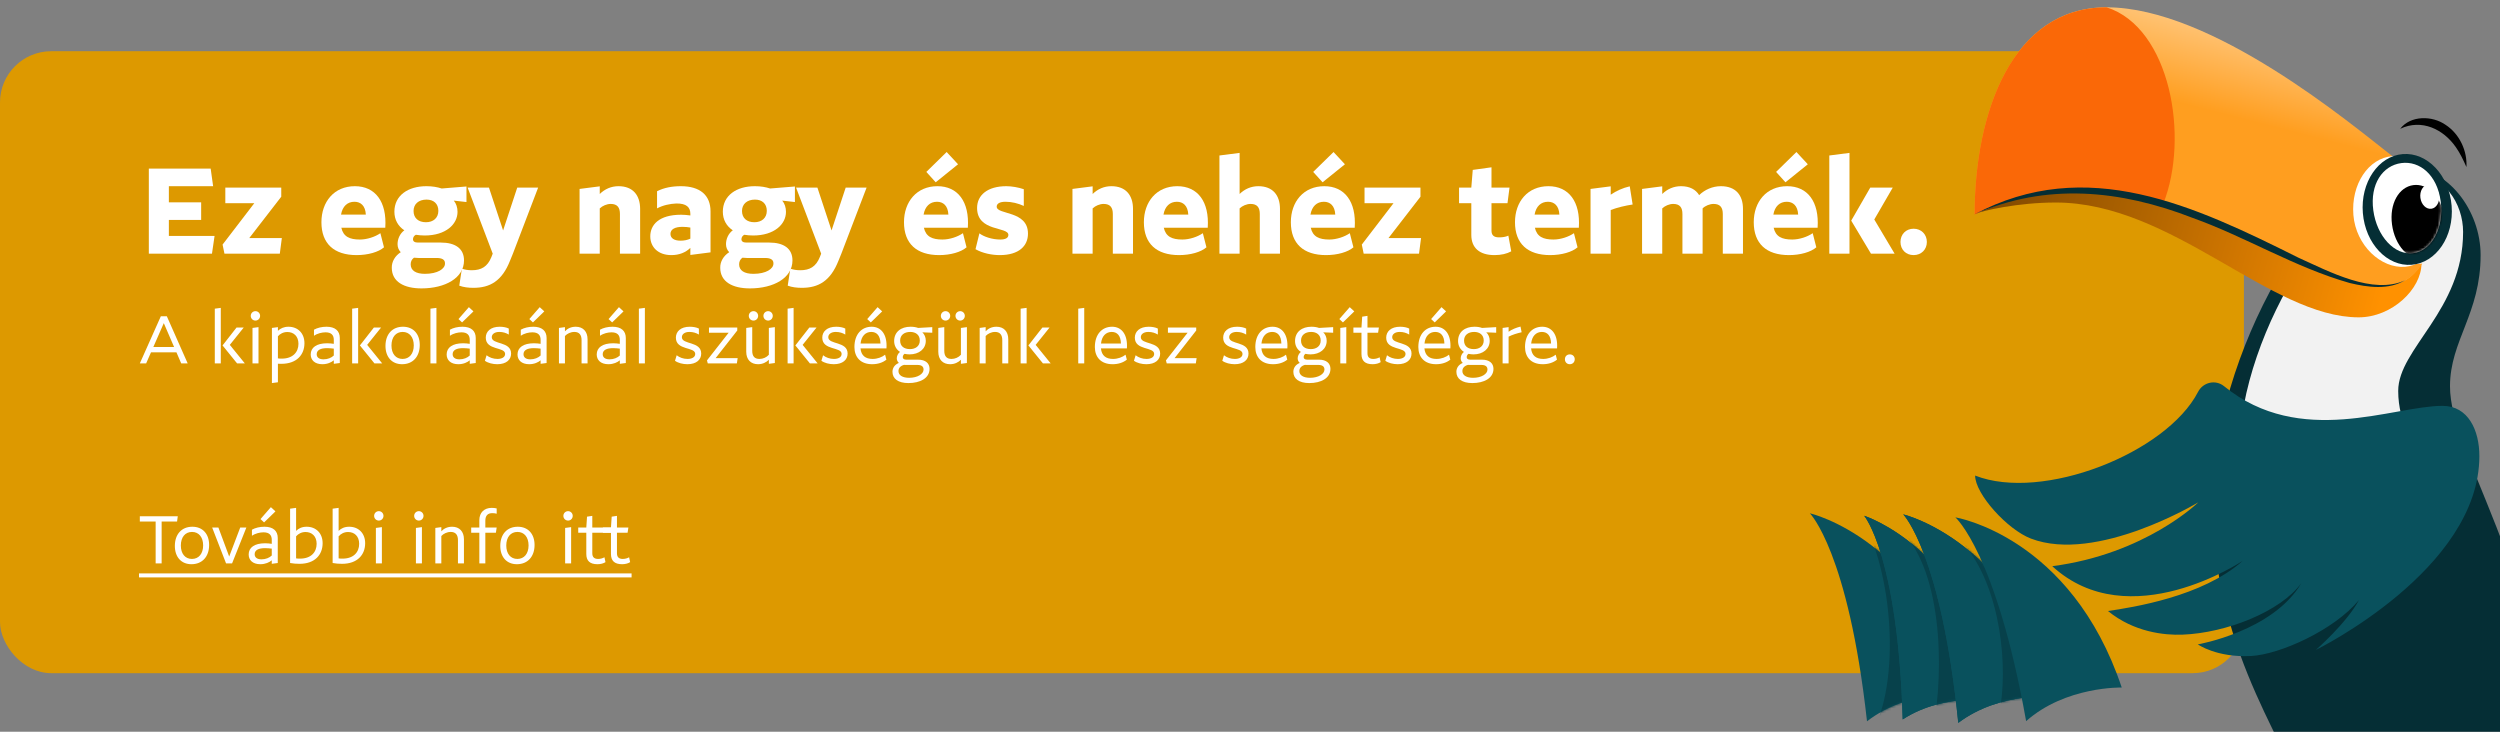 <svg width="1025" height="300" viewBox="0 0 1025 300" fill="none" xmlns="http://www.w3.org/2000/svg">
<rect x="0" y="0" width="1025" height="300" fill="#808080" stroke="none"/>
<g clip-path="url(#clip0_1278_2024)">
<rect y="21" width="920" height="255" rx="21" fill="#DD9900"/>
<g clip-path="url(#clip1_1278_2024)">
<path d="M1008.44 267.378C1063.31 316.351 1076.38 341.402 1091.91 327.723C1094.57 325.385 1094.85 322.237 1094.88 321.673C1095.32 321.673 1102.38 321.519 1106.21 315.367C1110.14 309.04 1106.87 302.437 1106.71 302.119C1107.31 301.729 1109.6 299.514 1110.85 296.141C1118.38 275.746 1089 273.541 1019.34 256.191" fill="#032528"/>
<path d="M1008.24 267.461C1021.61 280.032 1034.99 292.603 1048.36 305.175C1048.63 305.441 1060.7 286.287 1061.73 266.322C1053.13 264.292 1027.65 258.129 1019.33 256.191C1017.06 258.468 1010.91 264.784 1008.23 267.461H1008.24Z" fill="#FF9E1F"/>
<path d="M1049.66 354.588C1049.74 349.799 1053.89 348.466 1055.88 349.43C1057.52 346.508 1060.8 346.692 1065.48 347.42C1061.58 345.616 1058.15 342.58 1057.4 338.284C1037.79 225.439 1004.5 185.541 1004.5 158.399C1004.5 139.634 1017.05 128.652 1017.05 104.575C1017.05 86.446 1003.73 68.256 986.021 68.256C950.853 68.256 907.031 146.299 907.031 205.403C907.031 270.167 942.784 310.793 942.784 326.789C942.784 329.035 941.389 331.301 939.041 332.111C942.579 331.332 944.752 332.716 944.752 335.075C947.992 333.516 951.97 335.075 951.796 340.335C952.914 335.157 960.593 334.049 963.003 339.289C963.003 339.289 965.874 321.191 986.708 321.191C1007.54 321.191 1035.76 336.756 1038.52 354.578C1042.12 350.158 1047.17 351.368 1049.66 354.578V354.588Z" fill="#052E35"/>
<path d="M988.225 71.076C1002.15 71.076 1009.87 83.514 1009.87 95.101C1009.87 127.278 983.263 142.895 983.263 160.286C983.263 173.944 990.388 181.624 990.388 194.39C990.388 218.856 972.958 234.371 951.919 234.371C930.88 234.371 918.074 213.514 918.074 185.705C918.074 134.548 961.547 71.076 988.225 71.076Z" fill="#F2F2F2"/>
<path d="M975.686 117.26C940.292 117.26 878.22 54.629 809.822 87.709C812.673 86.386 827.437 83.033 842.837 83.033C890.647 83.033 930.849 130.109 967.053 130.109C980.771 130.109 992.798 118.419 992.798 108.083C989.261 113.641 984.678 117.26 975.686 117.26Z" fill="url(#paint0_linear_1278_2024)"/>
<path d="M975.993 117.26C984.985 117.26 989.568 113.64 993.106 108.083C962.664 111.374 969.842 71.968 980.853 64.021C963.967 50.886 907.031 3 863.712 3C825.017 3 809.586 46.026 809.586 87.975C809.586 87.975 809.771 87.882 810.13 87.708C878.528 54.629 940.61 117.26 975.993 117.26Z" fill="url(#paint1_linear_1278_2024)"/>
<path d="M886.946 83.545C863.159 76.511 837.136 74.655 810.13 87.718C809.771 87.882 809.586 87.985 809.586 87.985C809.586 46.026 825.017 3 863.712 3C889.796 11.326 897.763 56.269 886.935 83.545H886.946Z" fill="#FA6807"/>
<path d="M809.351 87.974C855.53 63.303 899.977 84.508 942.445 105.693C954.729 111.199 972.999 121.125 986.185 114.86C979.367 119.013 970.734 117.813 963.331 116.019C940.897 109.641 920.74 97.12 898.962 89.327C869.464 77.864 838.828 74.757 809.351 87.974Z" fill="#052E35"/>
<path d="M984.062 52.824C988.318 47.236 997.268 47.338 1002.74 51.214C1008.43 54.947 1011.63 61.878 1011.24 68.502C1009.94 65.518 1008.6 62.77 1006.89 60.33C1001.85 53.05 992.942 48.589 984.062 52.814V52.824Z" fill="black"/>
<path d="M1000.5 85.258C1001.51 97.788 995.935 108.596 986.103 109.385C976.27 110.185 965.915 100.68 964.889 88.149C963.874 75.619 971.021 64.811 980.853 64.022C990.686 63.222 999.483 72.727 1000.5 85.258Z" fill="white"/>
<path d="M988.814 108.555C998.866 107.74 1006.19 96.92 1005.17 84.389C1004.16 71.858 995.183 62.361 985.131 63.177C975.079 63.993 967.755 74.813 968.771 87.344C969.788 99.874 978.762 109.371 988.814 108.555Z" fill="#052E35"/>
<path d="M973.051 86.211C974.486 96.937 981.838 104.812 989.466 103.787C997.094 102.761 1002.12 93.246 1000.68 82.51C999.247 71.784 992.152 65.837 984.524 66.862C976.896 67.887 971.615 75.475 973.051 86.211Z" fill="white"/>
<mask id="mask0_1278_2024" style="mask-type:luminance" maskUnits="userSpaceOnUse" x="972" y="66" width="29" height="38">
<path d="M973.051 86.211C974.486 96.937 981.838 104.812 989.466 103.787C997.094 102.761 1002.12 93.246 1000.68 82.51C999.247 71.784 992.152 65.837 984.524 66.862C976.896 67.887 971.615 75.475 973.051 86.211Z" fill="white"/>
</mask>
<g mask="url(#mask0_1278_2024)">
<path d="M980.73 92.066C981.879 100.638 987.6 106.944 993.516 106.144C999.432 105.355 1003.3 97.767 1002.15 89.195C1001 80.622 995.382 75.106 989.466 75.895C983.55 76.685 979.582 83.493 980.73 92.066Z" fill="black"/>
<path d="M996.849 85.59C998.959 85.308 1000.37 82.858 1000.01 80.119C999.64 77.38 997.632 75.388 995.522 75.67C993.411 75.953 991.998 78.402 992.364 81.141C992.731 83.881 994.738 85.872 996.849 85.59Z" fill="white"/>
</g>
<path d="M1001.49 166.407C1011.99 166.407 1016.54 176.466 1016.54 186.956C1016.54 233.581 949.5 266.465 949.5 266.465C949.5 266.465 962.008 255.586 967.176 246.029C956.943 258.395 934.612 268.352 922.975 268.957C908.815 269.695 901.115 264.199 901.115 264.199C901.115 264.199 932.008 258.826 943.563 239.056C935.073 250.756 912.732 259.544 894.779 260.21C887.438 260.487 874.919 259.216 864.276 250.52C874.191 249.023 902.981 244.706 919.52 229.941C919.52 229.941 873.002 261.113 841.422 232.135C879.666 227.172 901.29 205.957 901.29 205.957C901.29 205.957 859.632 231.13 832.666 220.815C823.008 217.123 809.802 202.511 809.802 194.985C837.321 205.803 888.207 185.828 901.208 160.665C903.269 156.676 908.395 155.517 911.871 158.347C943.143 183.808 981.171 166.397 1001.47 166.397L1001.49 166.407Z" fill="#09515D"/>
<path d="M805.5 284.562C788.851 221.259 742.038 210.437 742.038 210.437C742.038 210.437 757.769 226.152 765.47 295.73C782.591 282.46 805.5 284.575 805.5 284.575L805.5 284.562Z" fill="#09515D"/>
<mask id="mask1_1278_2024" style="mask-type:luminance" maskUnits="userSpaceOnUse" x="742" y="210" width="64" height="86">
<path d="M805.5 284.564C788.849 221.259 742.038 210.436 742.038 210.436C742.038 210.436 757.769 226.152 765.471 295.73C782.592 282.461 805.5 284.577 805.5 284.577L805.5 284.564Z" fill="white"/>
</mask>
<g mask="url(#mask1_1278_2024)">
<path d="M826.672 299.6C812.825 230.635 780.744 213.285 760.944 208.174C776.048 231.341 779.207 276.552 768.542 298.528C793.815 282.253 826.671 299.587 826.671 299.587L826.672 299.6Z" fill="#07414B"/>
</g>
<path d="M819.309 287.384C808.298 225.462 764.305 211.456 764.305 211.456C764.305 211.456 778.147 227.74 780.107 294.964C797.544 283.583 819.309 287.397 819.309 287.397L819.309 287.384Z" fill="#09515D"/>
<path d="M819.309 287.384C808.298 225.462 764.305 211.456 764.305 211.456C764.305 211.456 778.147 227.74 780.107 294.964C797.544 283.583 819.309 287.397 819.309 287.397L819.309 287.384Z" fill="#09515D"/>
<mask id="mask2_1278_2024" style="mask-type:luminance" maskUnits="userSpaceOnUse" x="764" y="211" width="56" height="84">
<path d="M819.309 287.386C808.297 225.462 764.305 211.455 764.305 211.455C764.305 211.455 778.147 227.74 780.109 294.964C797.544 283.584 819.309 287.398 819.309 287.398L819.309 287.386Z" fill="white"/>
</mask>
<g mask="url(#mask2_1278_2024)">
<path d="M846.074 301.977C830.325 237.926 799.576 222.958 780.825 218.961C797.534 237.814 797.011 281.401 791.565 303.307C814.589 287.035 846.074 301.964 846.074 301.964L846.074 301.977Z" fill="#07414B"/>
</g>
<path d="M843.032 285.633C827.023 222.169 780.313 210.871 780.313 210.871C780.313 210.871 795.886 226.747 802.892 296.387C820.149 283.287 843.032 285.633 843.032 285.633Z" fill="#09515D"/>
<path d="M843.032 285.633C827.023 222.169 780.313 210.871 780.313 210.871C780.313 210.871 795.886 226.747 802.892 296.387C820.149 283.287 843.032 285.633 843.032 285.633Z" fill="#09515D"/>
<mask id="mask3_1278_2024" style="mask-type:luminance" maskUnits="userSpaceOnUse" x="780" y="210" width="64" height="87">
<path d="M843.032 285.633C827.021 222.167 780.313 210.868 780.313 210.868C780.313 210.868 795.886 226.745 802.893 296.385C820.149 283.287 843.032 285.633 843.032 285.633Z" fill="white"/>
</mask>
<g mask="url(#mask3_1278_2024)">
<path d="M862.413 290.98C847.275 237.365 820.888 225.624 804.943 222.788C820.531 240.874 823.563 274.214 819.598 292.88C838.566 278.484 862.413 290.98 862.413 290.98Z" fill="#07414B"/>
</g>
<path d="M869.918 281.9C849.127 219.83 801.702 212.114 801.702 212.114C801.702 212.114 818.431 226.76 830.71 295.666C846.922 281.288 869.917 281.887 869.917 281.887L869.918 281.9Z" fill="#09515D"/>
<path d="M61.019 104V69.127H86.376L87.381 76.338H69.235V82.958H82.475V90.169H69.235V96.73H87.972L86.908 104H61.019Z" fill="white"/>
<path d="M115.552 97.617L114.724 104H92.027L91.259 100.276L104.262 83.313H92.382V76.929H115.315V80.653L102.194 97.617H115.552Z" fill="white"/>
<path d="M146.207 104.591C136.927 104.591 131.785 99.862 131.785 91.115C131.785 82.722 136.986 76.338 145.497 76.338C153.831 76.338 158.678 82.663 157.969 93.361H139.941C140.769 97.025 143.31 98.208 147.566 98.208C150.521 98.208 153.831 97.085 155.959 95.607L157.437 101.399C155.191 103.35 150.876 104.591 146.207 104.591ZM139.823 87.982H149.989C149.812 84.318 147.862 82.722 145.32 82.722C142.424 82.722 140.414 84.613 139.823 87.982Z" fill="white"/>
<path d="M172.81 118.245C165.658 118.245 160.634 115.526 160.634 109.792C160.575 107.251 161.993 104.887 164.299 103.409C163.412 102.463 162.998 101.34 162.998 100.099C162.998 97.912 164.003 95.725 165.776 94.425C163.176 92.711 161.698 90.051 161.698 86.8C161.698 80.121 167.313 76.338 174.82 76.338C177.243 76.338 179.312 76.693 181.085 77.284L191.251 76.457V82.84L186.05 82.249C187.055 83.431 187.586 85.086 187.586 86.859C187.586 91.942 182.799 96.553 174.11 96.553C172.81 96.553 171.628 96.434 170.505 96.257C169.736 96.612 169.323 97.38 169.323 98.089C169.323 98.976 170.032 99.449 171.332 99.449H180.73C186.641 99.449 190.246 101.872 190.246 106.778C190.246 113.989 182.503 118.245 172.81 118.245ZM168.377 108.374C168.377 110.915 170.505 112.275 174.228 112.275C179.43 112.275 182.503 110.206 182.444 108.019C182.503 106.364 181.085 105.773 179.075 105.773H171.628C170.978 105.773 170.327 105.714 169.736 105.655C168.791 106.305 168.377 107.31 168.377 108.374ZM169.559 86.504C169.559 89.401 171.51 91.115 174.642 91.115C177.657 91.115 179.725 89.342 179.725 86.445C179.725 83.49 177.775 81.835 174.879 81.835C171.628 81.835 169.559 83.667 169.559 86.504Z" fill="white"/>
<path d="M189.367 110.147C190.55 110.561 191.85 110.797 193.446 110.797C197.288 110.797 199.888 109.379 201.484 105.359L202.016 104L191.732 76.929H200.479L206.272 94.484L212.064 76.929H220.635L210.291 104L209.109 106.896C205.799 115.289 200.834 118.008 194.096 118.008C192.027 118.008 190.077 117.772 188.304 117.122L189.367 110.147Z" fill="white"/>
<path d="M237.626 104V77.461L245.901 76.397V79.53C247.969 77.52 250.57 76.338 253.585 76.338C259.554 76.338 262.451 80.121 262.451 85.618V104H254.176V87.746C254.176 85.145 253.171 83.608 250.393 83.608C248.797 83.608 247.024 84.377 245.901 85.441V104H237.626Z" fill="white"/>
<path d="M283.045 87.687C283.045 84.968 281.449 83.372 277.253 83.431C274.652 83.549 271.815 84.14 269.392 85.441V78.407C272.17 76.988 275.421 76.338 279.144 76.338C287.005 76.338 291.32 80.003 291.32 86.682V103.468L283.045 104.532V101.636C281.095 103.527 278.494 104.591 275.243 104.591C269.806 104.591 266.614 101.281 266.614 96.907C266.614 92.238 270.101 88.041 279.263 88.041C280.445 88.041 281.745 88.159 283.045 88.337V87.687ZM274.889 95.902C274.889 97.617 276.366 98.68 279.026 98.68C280.563 98.68 281.863 98.385 283.045 97.853V93.302C282.159 93.124 281.036 93.006 279.794 93.006C276.839 93.006 274.889 93.952 274.889 95.902Z" fill="white"/>
<path d="M307.473 118.245C300.321 118.245 295.297 115.526 295.297 109.792C295.238 107.251 296.656 104.887 298.962 103.409C298.075 102.463 297.661 101.34 297.661 100.099C297.661 97.912 298.666 95.725 300.439 94.425C297.839 92.711 296.361 90.051 296.361 86.8C296.361 80.121 301.976 76.338 309.482 76.338C311.906 76.338 313.975 76.693 315.748 77.284L325.914 76.457V82.84L320.713 82.249C321.717 83.431 322.249 85.086 322.249 86.859C322.249 91.942 317.462 96.553 308.773 96.553C307.473 96.553 306.291 96.434 305.168 96.257C304.399 96.612 303.986 97.38 303.986 98.089C303.986 98.976 304.695 99.449 305.995 99.449H315.393C321.304 99.449 324.909 101.872 324.909 106.778C324.909 113.989 317.166 118.245 307.473 118.245ZM303.04 108.374C303.04 110.915 305.168 112.275 308.891 112.275C314.093 112.275 317.166 110.206 317.107 108.019C317.166 106.364 315.748 105.773 313.738 105.773H306.291C305.641 105.773 304.99 105.714 304.399 105.655C303.454 106.305 303.04 107.31 303.04 108.374ZM304.222 86.504C304.222 89.401 306.173 91.115 309.305 91.115C312.32 91.115 314.388 89.342 314.388 86.445C314.388 83.49 312.438 81.835 309.542 81.835C306.291 81.835 304.222 83.667 304.222 86.504Z" fill="white"/>
<path d="M324.03 110.147C325.213 110.561 326.513 110.797 328.109 110.797C331.951 110.797 334.551 109.379 336.147 105.359L336.679 104L326.395 76.929H335.142L340.935 94.484L346.727 76.929H355.298L344.954 104L343.772 106.896C340.462 115.289 335.497 118.008 328.759 118.008C326.69 118.008 324.74 117.772 322.966 117.122L324.03 110.147Z" fill="white"/>
<path d="M385.056 104.591C375.776 104.591 370.634 99.862 370.634 91.115C370.634 82.722 375.835 76.338 384.346 76.338C392.68 76.338 397.527 82.663 396.818 93.361H378.79C379.618 97.025 382.16 98.208 386.415 98.208C389.371 98.208 392.68 97.085 394.808 95.607L396.286 101.399C394.04 103.35 389.725 104.591 385.056 104.591ZM378.672 87.982H388.839C388.661 84.318 386.711 82.722 384.169 82.722C381.273 82.722 379.263 84.613 378.672 87.982ZM379.795 70.487L388.129 62.33L392.799 67.354L383.637 74.742L379.795 70.487Z" fill="white"/>
<path d="M409.886 104.591C406.694 104.591 402.793 103.823 399.956 102.168L401.552 95.666C403.384 97.085 406.812 98.208 410.122 98.208C412.25 98.208 413.432 97.557 413.432 96.316C413.432 92.829 400.606 95.134 400.606 85.263C400.606 80.062 404.803 76.338 412.605 76.338C414.733 76.338 417.57 76.811 419.757 77.579V84.436C417.452 83.372 414.851 82.722 412.25 82.722C409.886 82.722 408.645 83.49 408.645 84.731C408.645 88.159 421.471 86.209 421.471 95.784C421.471 100.808 417.806 104.591 409.886 104.591Z" fill="white"/>
<path d="M439.707 104V77.461L447.982 76.397V79.53C450.05 77.52 452.651 76.338 455.666 76.338C461.635 76.338 464.531 80.121 464.531 85.618V104H456.257V87.746C456.257 85.145 455.252 83.608 452.474 83.608C450.878 83.608 449.105 84.377 447.982 85.441V104H439.707Z" fill="white"/>
<path d="M483.412 104.591C474.133 104.591 468.99 99.862 468.99 91.115C468.99 82.722 474.192 76.338 482.703 76.338C491.037 76.338 495.884 82.663 495.174 93.361H477.147C477.974 97.025 480.516 98.208 484.772 98.208C487.727 98.208 491.037 97.085 493.165 95.607L494.642 101.399C492.396 103.35 488.082 104.591 483.412 104.591ZM477.029 87.982H487.195C487.018 84.318 485.067 82.722 482.526 82.722C479.629 82.722 477.62 84.613 477.029 87.982Z" fill="white"/>
<path d="M499.968 104V63.749L508.242 62.685V79.53C510.311 77.52 512.912 76.338 515.926 76.338C521.896 76.338 524.792 80.121 524.792 85.618V104H516.517V87.746C516.517 85.145 515.512 83.608 512.734 83.608C511.139 83.608 509.365 84.377 508.242 85.441V104H499.968Z" fill="white"/>
<path d="M543.673 104.591C534.393 104.591 529.251 99.862 529.251 91.115C529.251 82.722 534.452 76.338 542.964 76.338C551.298 76.338 556.144 82.663 555.435 93.361H537.408C538.235 97.025 540.777 98.208 545.032 98.208C547.988 98.208 551.298 97.085 553.425 95.607L554.903 101.399C552.657 103.35 548.342 104.591 543.673 104.591ZM537.289 87.982H547.456C547.278 84.318 545.328 82.722 542.786 82.722C539.89 82.722 537.88 84.613 537.289 87.982ZM538.412 70.487L546.746 62.33L551.416 67.354L542.254 74.742L538.412 70.487Z" fill="white"/>
<path d="M582.629 97.617L581.802 104H559.105L558.337 100.276L571.34 83.313H559.46V76.929H582.393V80.653L569.271 97.617H582.629Z" fill="white"/>
<path d="M612.752 104.591C606.546 104.591 603.236 101.577 603.236 96.316V83.313H598.212V76.929H603.236L603.827 69.659L611.511 68.595V76.929H618.899L618.072 83.313H611.511V94.543C611.511 96.375 612.398 97.321 614.585 97.321C616.003 97.321 617.304 97.144 618.427 96.612L619.609 103.054C617.776 104.059 615.471 104.591 612.752 104.591Z" fill="white"/>
<path d="M635.565 104.591C626.285 104.591 621.143 99.862 621.143 91.115C621.143 82.722 626.344 76.338 634.855 76.338C643.189 76.338 648.036 82.663 647.327 93.361H629.299C630.127 97.025 632.668 98.208 636.924 98.208C639.879 98.208 643.189 97.085 645.317 95.607L646.795 101.399C644.549 103.35 640.234 104.591 635.565 104.591ZM629.181 87.982H639.347C639.17 84.318 637.22 82.722 634.678 82.722C631.782 82.722 629.772 84.613 629.181 87.982Z" fill="white"/>
<path d="M652.12 104V77.461L660.395 76.397V79.826C662.582 78.289 665.36 77.047 668.197 76.397L669.379 83.845C666.305 84.318 663.291 85.027 660.395 86.091V104H652.12Z" fill="white"/>
<path d="M673.246 104V77.461L681.521 76.397V79.53C683.589 77.52 686.19 76.338 689.204 76.338C692.81 76.338 695.233 77.698 696.652 80.003C698.898 77.816 702.09 76.338 705.577 76.338C711.724 76.338 714.62 80.121 714.62 85.618V104H706.345V87.746C706.345 85.145 705.34 83.608 702.562 83.608C700.967 83.608 699.134 84.377 698.07 85.441V104H689.795V87.746C689.795 85.145 688.791 83.608 686.013 83.608C684.417 83.608 682.644 84.377 681.521 85.441V104H673.246Z" fill="white"/>
<path d="M733.459 104.591C724.18 104.591 719.037 99.862 719.037 91.115C719.037 82.722 724.239 76.338 732.75 76.338C741.084 76.338 745.931 82.663 745.221 93.361H727.194C728.022 97.025 730.563 98.208 734.819 98.208C737.774 98.208 741.084 97.085 743.212 95.607L744.689 101.399C742.443 103.35 738.129 104.591 733.459 104.591ZM727.076 87.982H737.242C737.065 84.318 735.114 82.722 732.573 82.722C729.677 82.722 727.667 84.613 727.076 87.982ZM728.199 70.487L736.533 62.33L741.202 67.354L732.041 74.742L728.199 70.487Z" fill="white"/>
<path d="M750.015 104V63.749L758.289 62.685V104H750.015ZM758.999 90.465L766.801 76.929H776.021L768.456 89.992L776.79 104H767.096L758.999 90.465Z" fill="white"/>
<path d="M784.574 104.591C781.441 104.591 779.195 102.345 779.195 99.212C779.195 96.08 781.441 93.775 784.574 93.775C787.706 93.775 790.011 96.08 790.011 99.212C790.011 102.345 787.706 104.591 784.574 104.591Z" fill="white"/>
<path d="M74.299 149L72.334 144.446H61.915L59.916 149H57.328L65.945 129.669H68.402L76.953 149H74.299ZM62.865 142.283H71.383L67.157 132.487L62.865 142.283Z" fill="white"/>
<path d="M88.066 149V126.556L90.523 126.229V149H88.066ZM91.244 141.628L96.978 134.289H99.927L94.225 141.399L100.385 149H97.207L91.244 141.628Z" fill="white"/>
<path d="M103.527 149V134.453L105.984 134.125V149H103.527ZM102.806 129.505C102.806 128.424 103.658 127.572 104.739 127.572C105.788 127.572 106.64 128.424 106.64 129.505C106.64 130.586 105.788 131.438 104.739 131.438C103.658 131.438 102.806 130.586 102.806 129.505Z" fill="white"/>
<path d="M113.944 156.732L111.487 157.06V134.453L113.944 134.125V135.632C114.993 134.616 116.435 133.961 118.269 133.961C122.136 133.961 124.822 136.648 124.822 140.711C124.822 145.429 121.677 149.164 115.353 149.164C114.895 149.164 114.403 149.164 113.944 149.131V156.732ZM113.944 146.936C114.469 147.034 114.895 147.034 115.55 147.034C119.973 147.034 122.365 144.446 122.365 140.973C122.365 137.795 120.366 136.124 117.811 136.124C116.14 136.124 114.764 136.91 113.944 137.86V146.936Z" fill="white"/>
<path d="M136.859 139.335C136.859 137.434 135.877 136.255 133.485 136.255C132.043 136.255 130.208 136.648 128.734 137.664V135.173C130.143 134.387 131.945 133.961 133.878 133.961C137.384 133.961 139.317 135.632 139.317 138.581V148.836L136.859 149.164V147.722C135.909 148.541 134.271 149.328 132.174 149.328C128.963 149.328 127.391 147.558 127.391 145.33C127.391 142.48 129.782 140.743 134.107 140.743C135.156 140.743 135.975 140.842 136.859 140.973V139.335ZM129.848 145.232C129.848 146.543 130.864 147.329 132.633 147.329C134.369 147.329 135.877 146.706 136.859 145.756V142.939C135.975 142.84 135.123 142.742 134.107 142.742C131.453 142.742 129.848 143.528 129.848 145.232Z" fill="white"/>
<path d="M144.379 149V126.556L146.837 126.229V149H144.379ZM147.557 141.628L153.291 134.289H156.24L150.539 141.399L156.699 149H153.521L147.557 141.628Z" fill="white"/>
<path d="M164.862 149.328C160.701 149.328 158.047 146.412 158.047 141.825C158.047 137.041 160.832 133.961 165.222 133.961C169.416 133.961 172.103 136.877 172.103 141.431C172.103 146.248 169.252 149.328 164.862 149.328ZM160.504 141.661C160.504 145.036 162.273 147.165 165.058 147.165C167.843 147.165 169.645 145.003 169.645 141.628C169.645 138.253 167.876 136.091 165.091 136.091C162.273 136.091 160.504 138.253 160.504 141.661Z" fill="white"/>
<path d="M176.479 149V126.556L178.936 126.229V149H176.479Z" fill="white"/>
<path d="M192.597 139.335C192.597 137.434 191.614 136.255 189.222 136.255C187.781 136.255 185.946 136.648 184.471 137.664V135.173C185.88 134.387 187.682 133.961 189.615 133.961C193.121 133.961 195.054 135.632 195.054 138.581V148.836L192.597 149.164V147.722C191.647 148.541 190.009 149.328 187.912 149.328C184.701 149.328 183.128 147.558 183.128 145.33C183.128 142.48 185.52 140.743 189.845 140.743C190.893 140.743 191.712 140.842 192.597 140.973V139.335ZM185.585 145.232C185.585 146.543 186.601 147.329 188.37 147.329C190.107 147.329 191.614 146.706 192.597 145.756V142.939C191.712 142.84 190.86 142.742 189.845 142.742C187.191 142.742 185.585 143.528 185.585 145.232ZM187.977 130.816L192.237 125.934L194.104 127.67L189.452 132.192L187.977 130.816Z" fill="white"/>
<path d="M203.885 149.328C202.05 149.328 200.051 148.836 198.806 147.919L199.494 145.658C200.641 146.575 202.247 147.165 203.95 147.165C205.72 147.165 207.096 146.477 207.096 145.101C207.096 142.119 199.167 143.758 199.167 138.45C199.167 135.894 201.165 133.961 204.868 133.961C206.277 133.961 207.685 134.223 208.603 134.715V137.172C207.489 136.517 206.277 136.091 204.704 136.091C202.804 136.091 201.624 137.008 201.624 138.253C201.624 141.399 209.553 139.826 209.553 144.97C209.553 147.526 207.522 149.328 203.885 149.328Z" fill="white"/>
<path d="M221.65 139.335C221.65 137.434 220.667 136.255 218.275 136.255C216.833 136.255 214.999 136.648 213.524 137.664V135.173C214.933 134.387 216.735 133.961 218.668 133.961C222.174 133.961 224.107 135.632 224.107 138.581V148.836L221.65 149.164V147.722C220.699 148.541 219.061 149.328 216.964 149.328C213.753 149.328 212.181 147.558 212.181 145.33C212.181 142.48 214.573 140.743 218.897 140.743C219.946 140.743 220.765 140.842 221.65 140.973V139.335ZM214.638 145.232C214.638 146.543 215.654 147.329 217.423 147.329C219.16 147.329 220.667 146.706 221.65 145.756V142.939C220.765 142.84 219.913 142.742 218.897 142.742C216.244 142.742 214.638 143.528 214.638 145.232ZM217.03 130.816L221.289 125.934L223.157 127.67L218.504 132.192L217.03 130.816Z" fill="white"/>
<path d="M229.17 149V134.453L231.627 134.125V135.829C232.643 134.715 234.15 133.961 236.05 133.961C239.032 133.961 240.899 135.894 240.899 139.105V149H238.442V139.466C238.442 137.303 237.492 136.091 235.493 136.091C233.986 136.091 232.544 136.779 231.627 137.762V149H229.17Z" fill="white"/>
<path d="M254.126 139.335C254.126 137.434 253.143 136.255 250.751 136.255C249.31 136.255 247.475 136.648 246 137.664V135.173C247.409 134.387 249.211 133.961 251.144 133.961C254.65 133.961 256.583 135.632 256.583 138.581V148.836L254.126 149.164V147.722C253.176 148.541 251.538 149.328 249.441 149.328C246.23 149.328 244.657 147.558 244.657 145.33C244.657 142.48 247.049 140.743 251.374 140.743C252.422 140.743 253.241 140.842 254.126 140.973V139.335ZM247.114 145.232C247.114 146.543 248.13 147.329 249.899 147.329C251.636 147.329 253.143 146.706 254.126 145.756V142.939C253.241 142.84 252.389 142.742 251.374 142.742C248.72 142.742 247.114 143.528 247.114 145.232ZM249.506 130.816L253.765 125.934L255.633 127.67L250.981 132.192L249.506 130.816Z" fill="white"/>
<path d="M261.941 149V126.556L264.398 126.229V149H261.941Z" fill="white"/>
<path d="M281.828 149.328C279.993 149.328 277.994 148.836 276.749 147.919L277.437 145.658C278.584 146.575 280.19 147.165 281.893 147.165C283.663 147.165 285.039 146.477 285.039 145.101C285.039 142.119 277.11 143.758 277.11 138.45C277.11 135.894 279.108 133.961 282.811 133.961C284.22 133.961 285.628 134.223 286.546 134.715V137.172C285.432 136.517 284.22 136.091 282.647 136.091C280.747 136.091 279.567 137.008 279.567 138.253C279.567 141.399 287.496 139.826 287.496 144.97C287.496 147.526 285.465 149.328 281.828 149.328Z" fill="white"/>
<path d="M302.443 146.838L302.115 149H290.189L289.862 147.755L298.741 136.419H290.681V134.289H302.279V135.501L293.4 146.838H302.443Z" fill="white"/>
<path d="M315.229 134.453L317.686 134.125V148.836L315.229 149.164V147.493C314.181 148.574 312.641 149.328 310.806 149.328C307.824 149.328 305.957 147.427 305.957 144.216V134.453L308.414 134.125V143.856C308.414 145.986 309.332 147.165 311.363 147.165C312.837 147.165 314.246 146.543 315.229 145.461V134.453ZM307.005 129.505C307.005 128.424 307.857 127.572 308.938 127.572C309.987 127.572 310.839 128.424 310.839 129.505C310.839 130.586 309.987 131.438 308.938 131.438C307.857 131.438 307.005 130.586 307.005 129.505ZM313.001 129.505C313.001 128.424 313.853 127.572 314.934 127.572C315.983 127.572 316.835 128.424 316.835 129.505C316.835 130.586 315.983 131.438 314.934 131.438C313.853 131.438 313.001 130.586 313.001 129.505Z" fill="white"/>
<path d="M322.919 149V126.556L325.376 126.229V149H322.919ZM326.097 141.628L331.831 134.289H334.779L329.078 141.399L335.238 149H332.06L326.097 141.628Z" fill="white"/>
<path d="M341.853 149.328C340.018 149.328 338.019 148.836 336.774 147.919L337.462 145.658C338.609 146.575 340.215 147.165 341.918 147.165C343.688 147.165 345.064 146.477 345.064 145.101C345.064 142.119 337.135 143.758 337.135 138.45C337.135 135.894 339.133 133.961 342.836 133.961C344.245 133.961 345.653 134.223 346.571 134.715V137.172C345.457 136.517 344.245 136.091 342.672 136.091C340.772 136.091 339.592 137.008 339.592 138.253C339.592 141.399 347.521 139.826 347.521 144.97C347.521 147.526 345.49 149.328 341.853 149.328Z" fill="white"/>
<path d="M357.586 149.328C352.737 149.328 350.313 146.346 350.313 142.283C350.313 137.008 353.294 133.961 357.39 133.961C361.223 133.961 363.844 137.074 363.451 142.84H352.803C353.098 145.855 354.9 147.165 357.783 147.165C359.716 147.165 361.649 146.444 362.894 145.429L363.418 147.46C361.944 148.672 359.88 149.328 357.586 149.328ZM352.836 140.842H360.994C360.928 137.631 359.487 136.091 357.226 136.091C354.867 136.091 353.13 137.795 352.836 140.842ZM355.555 130.816L359.814 125.934L361.682 127.67L357.029 132.192L355.555 130.816Z" fill="white"/>
<path d="M372.466 157.06C368.207 157.06 365.913 155.258 365.913 152.44C365.913 151.031 366.667 149.557 368.534 148.803C367.912 148.246 367.682 147.526 367.682 146.903C367.682 145.953 368.174 144.937 368.993 144.282C367.486 143.299 366.601 141.726 366.601 139.826C366.601 136.058 369.452 133.961 373.318 133.961C374.497 133.961 375.546 134.125 376.43 134.453L382.23 134.125V136.419L378.167 136.255C379.019 137.074 379.576 138.253 379.576 139.728C379.576 143.07 376.791 145.298 372.925 145.298C372.204 145.298 371.516 145.199 370.86 145.068C370.435 145.363 370.14 145.887 370.14 146.444C370.14 147.067 370.631 147.46 371.581 147.46H376.365C379.543 147.46 381.116 149 381.116 151.228C381.116 155.061 377.217 157.06 372.466 157.06ZM368.37 152.145C368.37 153.882 370.074 154.898 372.761 154.898C376.201 154.898 378.658 153.325 378.658 151.523C378.658 150.278 377.839 149.622 376.135 149.622H371.155C370.992 149.622 370.795 149.622 370.664 149.59C369.157 150.016 368.37 150.933 368.37 152.145ZM369.058 139.629C369.058 141.923 370.631 143.135 373.088 143.135C375.349 143.135 377.118 141.923 377.118 139.629C377.118 137.27 375.415 136.091 373.219 136.091C370.697 136.091 369.058 137.434 369.058 139.629Z" fill="white"/>
<path d="M393.972 134.453L396.429 134.125V148.836L393.972 149.164V147.493C392.924 148.574 391.384 149.328 389.549 149.328C386.567 149.328 384.7 147.427 384.7 144.216V134.453L387.157 134.125V143.856C387.157 145.986 388.074 147.165 390.106 147.165C391.58 147.165 392.989 146.543 393.972 145.461V134.453ZM385.748 129.505C385.748 128.424 386.6 127.572 387.681 127.572C388.73 127.572 389.582 128.424 389.582 129.505C389.582 130.586 388.73 131.438 387.681 131.438C386.6 131.438 385.748 130.586 385.748 129.505ZM391.744 129.505C391.744 128.424 392.596 127.572 393.677 127.572C394.726 127.572 395.577 128.424 395.577 129.505C395.577 130.586 394.726 131.438 393.677 131.438C392.596 131.438 391.744 130.586 391.744 129.505Z" fill="white"/>
<path d="M401.662 149V134.453L404.119 134.125V135.829C405.135 134.715 406.642 133.961 408.542 133.961C411.524 133.961 413.391 135.894 413.391 139.105V149H410.934V139.466C410.934 137.303 409.984 136.091 407.985 136.091C406.478 136.091 405.036 136.779 404.119 137.762V149H401.662Z" fill="white"/>
<path d="M418.46 149V126.556L420.917 126.229V149H418.46ZM421.638 141.628L427.372 134.289H430.32L424.619 141.399L430.779 149H427.601L421.638 141.628Z" fill="white"/>
<path d="M442.08 149V126.556L444.537 126.229V149H442.08Z" fill="white"/>
<path d="M456.167 149.328C451.318 149.328 448.893 146.346 448.893 142.283C448.893 137.008 451.875 133.961 455.97 133.961C459.804 133.961 462.425 137.074 462.032 142.84H451.383C451.678 145.855 453.48 147.165 456.364 147.165C458.297 147.165 460.23 146.444 461.475 145.429L461.999 147.46C460.525 148.672 458.46 149.328 456.167 149.328ZM451.416 140.842H459.574C459.509 137.631 458.067 136.091 455.807 136.091C453.448 136.091 451.711 137.795 451.416 140.842Z" fill="white"/>
<path d="M469.998 149.328C468.163 149.328 466.165 148.836 464.92 147.919L465.608 145.658C466.754 146.575 468.36 147.165 470.064 147.165C471.833 147.165 473.209 146.477 473.209 145.101C473.209 142.119 465.28 143.758 465.28 138.45C465.28 135.894 467.279 133.961 470.981 133.961C472.39 133.961 473.799 134.223 474.716 134.715V137.172C473.602 136.517 472.39 136.091 470.817 136.091C468.917 136.091 467.737 137.008 467.737 138.253C467.737 141.399 475.666 139.826 475.666 144.97C475.666 147.526 473.635 149.328 469.998 149.328Z" fill="white"/>
<path d="M490.613 146.838L490.286 149H478.36L478.032 147.755L486.911 136.419H478.851V134.289H490.45V135.501L481.57 146.838H490.613Z" fill="white"/>
<path d="M506.218 149.328C504.383 149.328 502.384 148.836 501.139 147.919L501.827 145.658C502.974 146.575 504.58 147.165 506.283 147.165C508.053 147.165 509.429 146.477 509.429 145.101C509.429 142.119 501.5 143.758 501.5 138.45C501.5 135.894 503.498 133.961 507.201 133.961C508.61 133.961 510.018 134.223 510.936 134.715V137.172C509.822 136.517 508.61 136.091 507.037 136.091C505.137 136.091 503.957 137.008 503.957 138.253C503.957 141.399 511.886 139.826 511.886 144.97C511.886 147.526 509.855 149.328 506.218 149.328Z" fill="white"/>
<path d="M521.951 149.328C517.102 149.328 514.678 146.346 514.678 142.283C514.678 137.008 517.659 133.961 521.755 133.961C525.588 133.961 528.209 137.074 527.816 142.84H517.168C517.463 145.855 519.265 147.165 522.148 147.165C524.081 147.165 526.014 146.444 527.259 145.429L527.783 147.46C526.309 148.672 524.245 149.328 521.951 149.328ZM517.201 140.842H525.359C525.293 137.631 523.852 136.091 521.591 136.091C519.232 136.091 517.495 137.795 517.201 140.842Z" fill="white"/>
<path d="M536.831 157.06C532.572 157.06 530.278 155.258 530.278 152.44C530.278 151.031 531.032 149.557 532.899 148.803C532.277 148.246 532.047 147.526 532.047 146.903C532.047 145.953 532.539 144.937 533.358 144.282C531.851 143.299 530.966 141.726 530.966 139.826C530.966 136.058 533.817 133.961 537.683 133.961C538.862 133.961 539.911 134.125 540.795 134.453L546.595 134.125V136.419L542.532 136.255C543.384 137.074 543.941 138.253 543.941 139.728C543.941 143.07 541.156 145.298 537.29 145.298C536.569 145.298 535.881 145.199 535.225 145.068C534.799 145.363 534.505 145.887 534.505 146.444C534.505 147.067 534.996 147.46 535.946 147.46H540.73C543.908 147.46 545.481 149 545.481 151.228C545.481 155.061 541.582 157.06 536.831 157.06ZM532.735 152.145C532.735 153.882 534.439 154.898 537.126 154.898C540.566 154.898 543.023 153.325 543.023 151.523C543.023 150.278 542.204 149.622 540.5 149.622H535.52C535.357 149.622 535.16 149.622 535.029 149.59C533.522 150.016 532.735 150.933 532.735 152.145ZM533.423 139.629C533.423 141.923 534.996 143.135 537.453 143.135C539.714 143.135 541.483 141.923 541.483 139.629C541.483 137.27 539.78 136.091 537.584 136.091C535.062 136.091 533.423 137.434 533.423 139.629Z" fill="white"/>
<path d="M549.523 149V134.453L551.981 134.125V149H549.523ZM549.13 130.816L553.39 125.934L555.257 127.67L550.605 132.192L549.13 130.816Z" fill="white"/>
<path d="M562.791 149.328C559.613 149.328 558.204 147.886 558.204 145.134V136.419H554.895V134.289H558.204L558.499 129.833L560.662 129.505V134.289H565.347L565.019 136.419H560.662V144.839C560.662 146.412 561.448 147.165 563.053 147.165C563.971 147.165 564.954 146.903 565.642 146.477L566.068 148.476C565.281 149 564.069 149.328 562.791 149.328Z" fill="white"/>
<path d="M573.058 149.328C571.223 149.328 569.225 148.836 567.98 147.919L568.668 145.658C569.814 146.575 571.42 147.165 573.124 147.165C574.893 147.165 576.269 146.477 576.269 145.101C576.269 142.119 568.34 143.758 568.34 138.45C568.34 135.894 570.339 133.961 574.041 133.961C575.45 133.961 576.859 134.223 577.776 134.715V137.172C576.662 136.517 575.45 136.091 573.877 136.091C571.977 136.091 570.797 137.008 570.797 138.253C570.797 141.399 578.726 139.826 578.726 144.97C578.726 147.526 576.695 149.328 573.058 149.328Z" fill="white"/>
<path d="M588.792 149.328C583.943 149.328 581.518 146.346 581.518 142.283C581.518 137.008 584.5 133.961 588.595 133.961C592.428 133.961 595.05 137.074 594.656 142.84H584.008C584.303 145.855 586.105 147.165 588.988 147.165C590.921 147.165 592.854 146.444 594.099 145.429L594.624 147.46C593.149 148.672 591.085 149.328 588.792 149.328ZM584.041 140.842H592.199C592.134 137.631 590.692 136.091 588.431 136.091C586.072 136.091 584.336 137.795 584.041 140.842ZM586.76 130.816L591.02 125.934L592.887 127.67L588.235 132.192L586.76 130.816Z" fill="white"/>
<path d="M603.671 157.06C599.412 157.06 597.118 155.258 597.118 152.44C597.118 151.031 597.872 149.557 599.74 148.803C599.117 148.246 598.888 147.526 598.888 146.903C598.888 145.953 599.379 144.937 600.198 144.282C598.691 143.299 597.806 141.726 597.806 139.826C597.806 136.058 600.657 133.961 604.523 133.961C605.703 133.961 606.751 134.125 607.636 134.453L613.435 134.125V136.419L609.372 136.255C610.224 137.074 610.781 138.253 610.781 139.728C610.781 143.07 607.996 145.298 604.13 145.298C603.409 145.298 602.721 145.199 602.066 145.068C601.64 145.363 601.345 145.887 601.345 146.444C601.345 147.067 601.836 147.46 602.787 147.46H607.57C610.748 147.46 612.321 149 612.321 151.228C612.321 155.061 608.422 157.06 603.671 157.06ZM599.576 152.145C599.576 153.882 601.279 154.898 603.966 154.898C607.406 154.898 609.864 153.325 609.864 151.523C609.864 150.278 609.044 149.622 607.341 149.622H602.361C602.197 149.622 602 149.622 601.869 149.59C600.362 150.016 599.576 150.933 599.576 152.145ZM600.264 139.629C600.264 141.923 601.836 143.135 604.294 143.135C606.554 143.135 608.324 141.923 608.324 139.629C608.324 137.27 606.62 136.091 604.425 136.091C601.902 136.091 600.264 137.434 600.264 139.629Z" fill="white"/>
<path d="M616.069 149V134.453L618.526 134.125V136.025C619.902 135.042 621.508 134.387 623.408 133.896L623.867 136.222C621.835 136.681 620.033 137.27 618.526 138.024V149H616.069Z" fill="white"/>
<path d="M632.531 149.328C627.681 149.328 625.257 146.346 625.257 142.283C625.257 137.008 628.238 133.961 632.334 133.961C636.167 133.961 638.789 137.074 638.395 142.84H627.747C628.042 145.855 629.844 147.165 632.727 147.165C634.66 147.165 636.593 146.444 637.838 145.429L638.363 147.46C636.888 148.672 634.824 149.328 632.531 149.328ZM627.78 140.842H635.938C635.872 137.631 634.431 136.091 632.17 136.091C629.811 136.091 628.075 137.795 627.78 140.842Z" fill="white"/>
<path d="M643.612 149.328C642.432 149.328 641.613 148.476 641.613 147.296C641.613 146.117 642.432 145.298 643.612 145.298C644.791 145.298 645.643 146.117 645.643 147.296C645.643 148.476 644.791 149.328 643.612 149.328Z" fill="white"/>
<path d="M57.328 213.832V211.669H72.891L72.596 213.832H66.272V231H63.815V213.832H57.328Z" fill="white"/>
<path d="M78.504 231.328C74.343 231.328 71.689 228.412 71.689 223.825C71.689 219.041 74.474 215.961 78.864 215.961C83.058 215.961 85.745 218.877 85.745 223.431C85.745 228.248 82.894 231.328 78.504 231.328ZM74.146 223.661C74.146 227.036 75.915 229.165 78.7 229.165C81.485 229.165 83.287 227.003 83.287 223.628C83.287 220.253 81.518 218.091 78.733 218.091C75.915 218.091 74.146 220.253 74.146 223.661Z" fill="white"/>
<path d="M92.689 231L86.988 216.289H89.544L93.967 228.182L98.489 216.289H101.011L95.147 231H92.689Z" fill="white"/>
<path d="M111.422 221.335C111.422 219.434 110.439 218.255 108.048 218.255C106.606 218.255 104.771 218.648 103.297 219.664V217.173C104.706 216.387 106.508 215.961 108.441 215.961C111.947 215.961 113.88 217.632 113.88 220.581V230.836L111.422 231.164V229.722C110.472 230.541 108.834 231.328 106.737 231.328C103.526 231.328 101.954 229.558 101.954 227.33C101.954 224.48 104.345 222.743 108.67 222.743C109.719 222.743 110.538 222.842 111.422 222.973V221.335ZM104.411 227.232C104.411 228.543 105.427 229.329 107.196 229.329C108.932 229.329 110.439 228.706 111.422 227.756V224.939C110.538 224.84 109.686 224.742 108.67 224.742C106.016 224.742 104.411 225.528 104.411 227.232ZM106.803 212.816L111.062 207.934L112.93 209.67L108.277 214.192L106.803 212.816Z" fill="white"/>
<path d="M118.942 230.836V208.556L121.4 208.229V217.665C122.415 216.616 123.857 215.961 125.724 215.961C129.591 215.961 132.277 218.648 132.277 222.711C132.277 227.429 129.132 231.164 122.808 231.164C121.465 231.164 120.155 231.066 118.975 230.836H118.942ZM121.4 228.969L121.432 228.936C121.924 229.034 122.35 229.034 123.038 229.034C127.461 229.034 129.82 226.446 129.82 222.973C129.82 219.795 127.821 218.124 125.266 218.124C123.595 218.124 122.251 218.91 121.432 219.86L121.4 219.827V228.969Z" fill="white"/>
<path d="M136.38 230.836V208.556L138.838 208.229V217.665C139.853 216.616 141.295 215.961 143.162 215.961C147.029 215.961 149.715 218.648 149.715 222.711C149.715 227.429 146.57 231.164 140.246 231.164C138.903 231.164 137.593 231.066 136.413 230.836H136.38ZM138.838 228.969L138.87 228.936C139.362 229.034 139.788 229.034 140.476 229.034C144.899 229.034 147.258 226.446 147.258 222.973C147.258 219.795 145.259 218.124 142.704 218.124C141.033 218.124 139.689 218.91 138.87 219.86L138.838 219.827V228.969Z" fill="white"/>
<path d="M154.113 231V216.453L156.57 216.125V231H154.113ZM153.392 211.505C153.392 210.424 154.244 209.572 155.325 209.572C156.374 209.572 157.226 210.424 157.226 211.505C157.226 212.586 156.374 213.438 155.325 213.438C154.244 213.438 153.392 212.586 153.392 211.505Z" fill="white"/>
<path d="M170.527 231V216.453L172.985 216.125V231H170.527ZM169.806 211.505C169.806 210.424 170.658 209.572 171.74 209.572C172.788 209.572 173.64 210.424 173.64 211.505C173.64 212.586 172.788 213.438 171.74 213.438C170.658 213.438 169.806 212.586 169.806 211.505Z" fill="white"/>
<path d="M178.487 231V216.453L180.945 216.125V217.829C181.96 216.715 183.468 215.961 185.368 215.961C188.349 215.961 190.217 217.894 190.217 221.105V231H187.76V221.466C187.76 219.303 186.81 218.091 184.811 218.091C183.304 218.091 181.862 218.779 180.945 219.762V231H178.487Z" fill="white"/>
<path d="M196.531 213.242C196.531 210.162 198.529 208.229 201.576 208.229C202.33 208.229 203.018 208.294 203.64 208.458V210.621C203.116 210.457 202.526 210.391 201.806 210.391C200.069 210.391 198.988 211.309 198.988 213.504V216.289H203.64L203.313 218.419H198.988V231H196.531V218.419H193.189V216.289H196.531V213.242Z" fill="white"/>
<path d="M211.928 231.328C207.767 231.328 205.113 228.412 205.113 223.825C205.113 219.041 207.898 215.961 212.289 215.961C216.483 215.961 219.169 218.877 219.169 223.431C219.169 228.248 216.319 231.328 211.928 231.328ZM207.571 223.661C207.571 227.036 209.34 229.165 212.125 229.165C214.91 229.165 216.712 227.003 216.712 223.628C216.712 220.253 214.943 218.091 212.158 218.091C209.34 218.091 207.571 220.253 207.571 223.661Z" fill="white"/>
<path d="M231.704 231V216.453L234.161 216.125V231H231.704ZM230.983 211.505C230.983 210.424 231.835 209.572 232.916 209.572C233.965 209.572 234.817 210.424 234.817 211.505C234.817 212.586 233.965 213.438 232.916 213.438C231.835 213.438 230.983 212.586 230.983 211.505Z" fill="white"/>
<path d="M244.972 231.328C241.794 231.328 240.385 229.886 240.385 227.134V218.419H237.076V216.289H240.385L240.68 211.833L242.842 211.505V216.289H251.984L251.689 218.419H242.842V226.839C242.842 228.412 243.629 229.165 245.234 229.165C246.152 229.165 247.135 228.903 247.823 228.477L248.249 230.476C247.462 231 246.25 231.328 244.972 231.328Z" fill="white"/>
<path d="M255.083 231.328C251.905 231.328 250.496 229.886 250.496 227.134V218.419H247.187V216.289H250.496L250.791 211.833L252.953 211.505V216.289H257.639L257.311 218.419H252.953V226.839C252.953 228.412 253.74 229.165 255.345 229.165C256.262 229.165 257.245 228.903 257.933 228.477L258.359 230.476C257.573 231 256.361 231.328 255.083 231.328Z" fill="white"/>
<path d="M57 235.096H258.949V236.734H57V235.096Z" fill="white"/>
</g>
</g>
<defs>
<linearGradient id="paint0_linear_1278_2024" x1="990.081" y1="123.095" x2="809.287" y2="71.793" gradientUnits="userSpaceOnUse">
<stop offset="0.07" stop-color="#FF9100"/>
<stop offset="1" stop-color="#7A4500"/>
</linearGradient>
<linearGradient id="paint1_linear_1278_2024" x1="918.522" y1="48.586" x2="940.51" y2="-37.029" gradientUnits="userSpaceOnUse">
<stop stop-color="#FF9E1F"/>
<stop offset="0.545" stop-color="#FFD399"/>
<stop offset="1" stop-color="white"/>
</linearGradient>
<clipPath id="clip0_1278_2024">
<rect width="1025" height="300" fill="white"/>
</clipPath>
<clipPath id="clip1_1278_2024">
<rect width="1040" height="315" fill="white" transform="translate(-4 -5)"/>
</clipPath>
</defs>
</svg>
